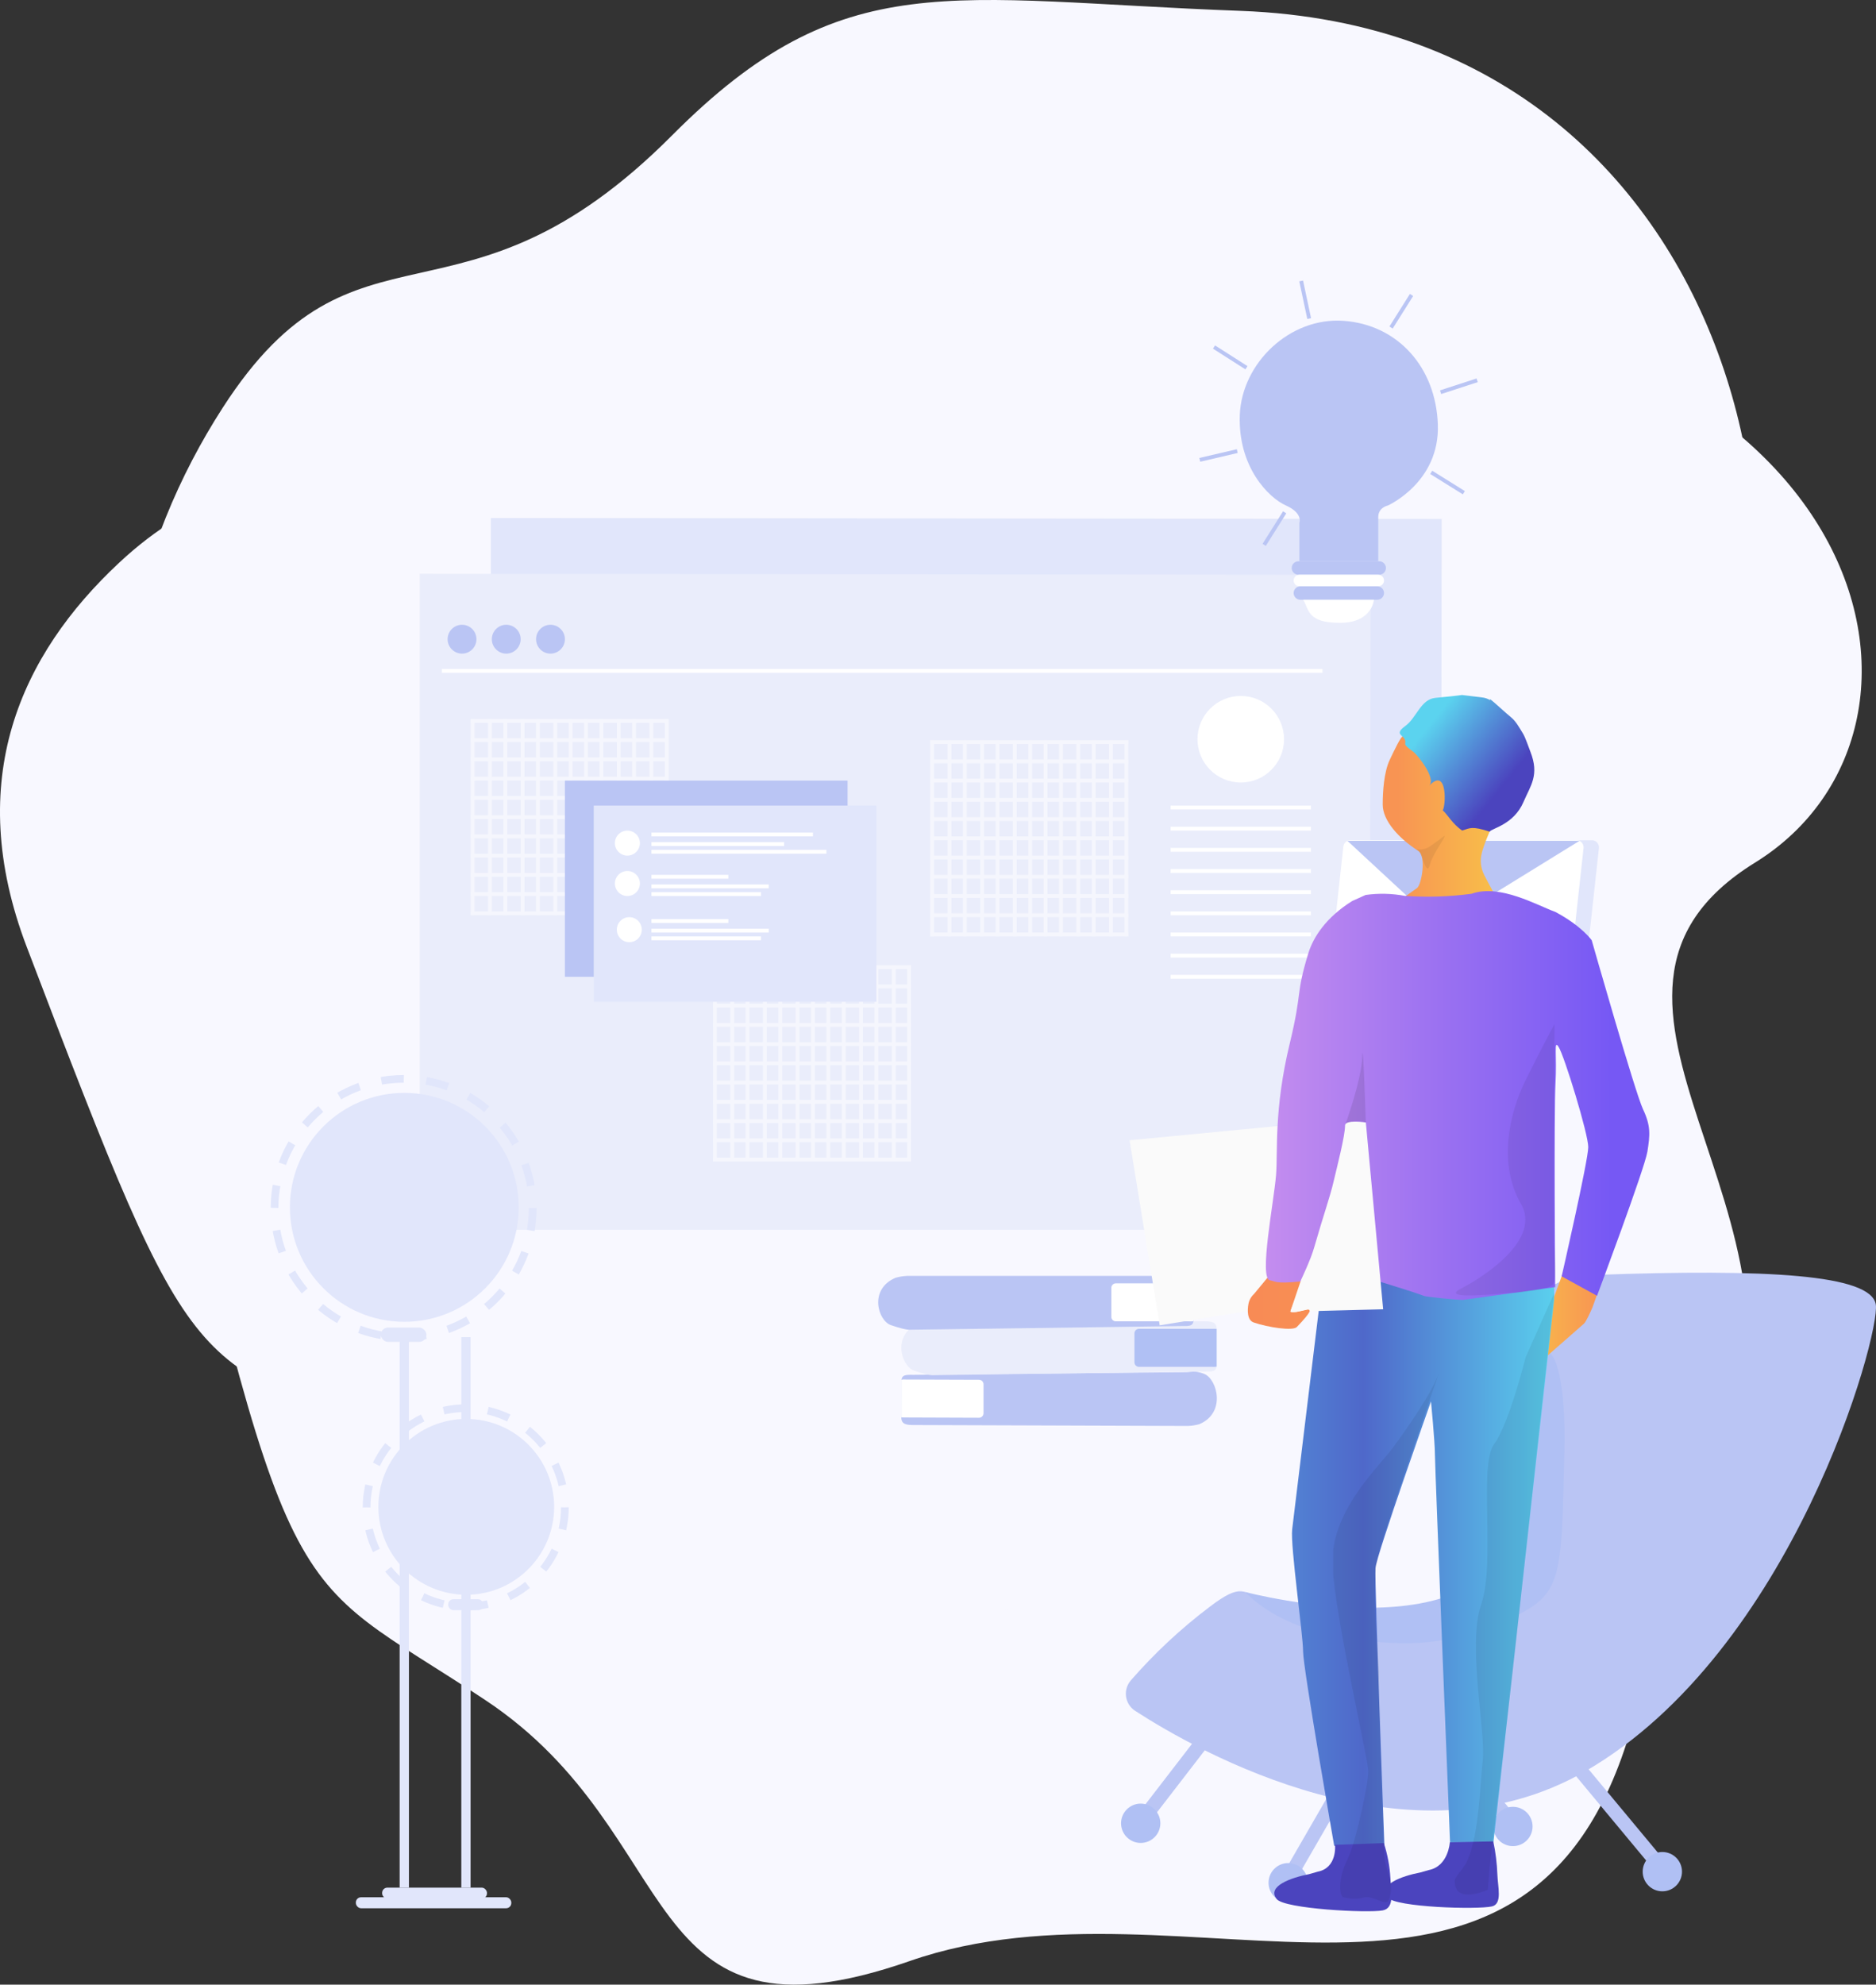 <?xml version="1.0" encoding="UTF-8"?>
<svg id="Background_18" data-name="Background 18" xmlns="http://www.w3.org/2000/svg" width="344.19mm" height="363.95mm" xmlns:xlink="http://www.w3.org/1999/xlink" viewBox="0 0 975.66 1031.67">
  <rect x="0" y="0" width="975.66" height="1031.67" fill="#333333" stroke="none"/>
  <defs>
    <style>
      .cls-1, .cls-2, .cls-3 {
        fill: none;
      }

      .cls-4 {
        fill: url(#linear-gradient);
      }

      .cls-5 {
        clip-path: url(#clippath);
      }

      .cls-6, .cls-7 {
        opacity: .07;
      }

      .cls-8 {
        fill: #f8f8ff;
      }

      .cls-9 {
        fill: #eaedfb;
      }

      .cls-10 {
        fill: #fff;
      }

      .cls-11 {
        fill: #fafafa;
      }

      .cls-12 {
        fill: #bac5f4;
      }

      .cls-13 {
        fill: #b0c0f4;
      }

      .cls-14 {
        fill: #e1e6fb;
      }

      .cls-15 {
        fill: #4b44be;
      }

      .cls-7, .cls-16 {
        isolation: isolate;
      }

      .cls-16 {
        opacity: .1;
      }

      .cls-17 {
        clip-path: url(#clippath-1);
      }

      .cls-18 {
        clip-path: url(#clippath-4);
      }

      .cls-19 {
        clip-path: url(#clippath-3);
      }

      .cls-20 {
        clip-path: url(#clippath-2);
      }

      .cls-21 {
        clip-path: url(#clippath-5);
      }

      .cls-2 {
        stroke-dasharray: 0 0 11.57 11.57;
        stroke-miterlimit: 10;
        stroke-width: 4px;
      }

      .cls-2, .cls-3 {
        stroke: #e1e6fb;
      }

      .cls-3 {
        stroke-dasharray: 0 0 11.72 11.72;
        stroke-miterlimit: 10;
        stroke-width: 4px;
      }

      .cls-22 {
        fill: url(#linear-gradient-3);
      }

      .cls-23 {
        fill: url(#linear-gradient-4);
      }

      .cls-24 {
        fill: url(#linear-gradient-2);
      }

      .cls-25 {
        opacity: .5;
      }
    </style>
    <clipPath id="clippath">
      <path class="cls-1" d="M831.5,610.95l-23.35,63.44-4.05,30.93,19.66-17.23c1.09-.92,3.26-5.81,4.42-8.39l11.76-33,8.67-52.62s-13.2-23.84-28.74-51.83l11.63,68.7Zm-11.63-68.7l-.94-5.55-2.36-.42,3.3,6m-79.17-159.9c-3.68-.4-7.4-.3-11.05,.28-1.12,.2-4.47,7.25-6.87,12.3-3.05,6.41-3.67,16.71-3.67,23.3,0,8.26,8.24,17.49,18.42,24,4.51,2.9,1.7,18-.66,19.45s-45.8,33.56-45.8,33.56l-4.53,25.39-25.56,141.34-8.79,10.64c-1.51,1.37-2.54,3.2-2.91,5.21-.58,3.17-.73,8.44,2.75,9.62,7.46,2.54,20.36,4.52,22.44,2.34,15.56-16.29-.23-5.32-3.31-8.26l6.87-17.32-9.92-11.13,9.29-4.1,25.9-133,113.27,20.29c-20.16-36.43-42.73-77.34-44.75-81.59-1.73-3.45-2.16-7.4-1.21-11.14,.89-4,4.66-13,6-14.88,1.74-2.52,2.69-7.29,3.27-10s.51-1.86-1.91,.51c-.66,.64-2.74,.75-3.68-3.48s-13.44-10.17-19.55-15.34c0,0-6.5-1.67-13-3.9"/>
    </clipPath>
    <linearGradient id="linear-gradient" x1="-468.01" y1="956.95" x2="-464.88" y2="956.95" gradientTransform="translate(49091.83 -98781.9) scale(103.78)" gradientUnits="userSpaceOnUse">
      <stop offset="0" stop-color="#f87b58"/>
      <stop offset=".63" stop-color="#f89453"/>
      <stop offset=".81" stop-color="#f8c548"/>
      <stop offset=".94" stop-color="#f89952"/>
      <stop offset="1" stop-color="#f89c51"/>
    </linearGradient>
    <clipPath id="clippath-1">
      <path class="cls-1" d="M774.87,363.34c2.2,1.64,8.53,7.57,10.88,9.44,2.56,2.08,4.1,4.92,6.36,8.62,1.17,1.91,3,7.3,3.83,9.42,4.75,12.16,.07,17.46-3.62,26.08-5.1,11.88-16.68,13.71-17.59,15.42-9.17-3-10.23-1.87-14.27-.59-5.14-3.42-7.39-8.09-10.14-10.49,1.69-2.41,2.45-22.81-7-12.82,3.73-3.93-6.26-16.16-8.36-17.68s-4.36-3.23-4.17-4.09c1.1-4.92-7-4.11,.16-9.34,5.75-4.19,7.94-13.77,15.47-14.53,4.67-.47,10.63-1,15.34-1.7,3.37-.51,6.07,1.11,8.95,1.45,1.54,.16,3.02,.66,4.34,1.46"/>
    </clipPath>
    <linearGradient id="linear-gradient-2" x1="-473.87" y1="964.62" x2="-472.9" y2="964.04" gradientTransform="translate(62222.35 -31002.38) rotate(-90) scale(66.35 -63.74)" gradientUnits="userSpaceOnUse">
      <stop offset="0" stop-color="#4b44be"/>
      <stop offset=".33" stop-color="#4b44be"/>
      <stop offset="1" stop-color="#5bd3ef"/>
    </linearGradient>
    <clipPath id="clippath-2">
      <path class="cls-1" d="M672.03,795c-1,8.77,5.67,54.66,5.67,63.42s16.39,102.23,16.39,102.23l25.9-1.17s-5.16-137.67-4.65-144.37,28.88-86.62,28.88-86.62c0,0,2.06,21.14,2.06,27.84s7.85,201.35,7.85,201.35h22.58l32.09-286.73-.61-5.52-118.42-16.43s-16.7,137.24-17.74,146"/>
    </clipPath>
    <linearGradient id="linear-gradient-3" x1="-464.09" y1="962.97" x2="-462.25" y2="962.97" gradientTransform="translate(34943.89 -70311.64) scale(73.85)" gradientUnits="userSpaceOnUse">
      <stop offset="0" stop-color="#5282d3"/>
      <stop offset=".28" stop-color="#4f68ca"/>
      <stop offset="1" stop-color="#5aceed"/>
    </linearGradient>
    <clipPath id="clippath-3">
      <path class="cls-1" d="M703.26,468.36c-13.62,8.49-20.29,18.81-22.88,27.33-6.7,22-2.89,18.94-9.57,46.56-8.42,34.79-6.15,56.32-7.17,68.62-1.17,14.2-9,53.79-3.15,54.69,3,.46,2.51,1.9,15.76,.58,3.41-.33,10.89-29.32,10.89-29.32,0,0-.46,18.85,3.22,20.69,3.25,1.62,41.25,12.7,50.44,16.21,1,.39,16.11,2,20.14,2l47.86-6.65s-.67-90.67,.16-105.82c.83-14.83-1-23.1,1.6-19.08,2.94,4.48,15.45,45.23,15.45,52.13s-13.83,67.17-13.83,67.17l18.39,10.12s24.82-66.2,26.2-74.94,1.84-13.33-2.29-22.06-26.67-87.81-26.67-87.81c0,0-5-7.3-18.85-14.71-9.56-3.46-28.9-14.7-43.59-9.48-11.51,1.55-23.15,1.92-34.74,1.11-6.73-1.26-13.61-1.43-20.39-.48"/>
    </clipPath>
    <linearGradient id="linear-gradient-4" x1="-468.16" y1="955.86" x2="-465.57" y2="955.86" gradientTransform="translate(54555.39 -109710.73) scale(115.34)" gradientUnits="userSpaceOnUse">
      <stop offset="0" stop-color="#906af2"/>
      <stop offset=".12" stop-color="#e1a1ed"/>
      <stop offset=".64" stop-color="#9b71f1"/>
      <stop offset=".94" stop-color="#7658f4"/>
      <stop offset="1" stop-color="#7658f4"/>
    </linearGradient>
    <clipPath id="clippath-4">
      <rect class="cls-1" x="693.36" y="713.03" width="55.6" height="279.87"/>
    </clipPath>
    <clipPath id="clippath-5">
      <rect class="cls-1" x="713.74" y="570.92" width="152.23" height="66.11" transform="translate(102.48 1322.42) rotate(-83.67)"/>
    </clipPath>
  </defs>
  <g id="bg">
    <path class="cls-8" d="M349.61,70.29c-109.98,110.48-164.21,33.71-233.76,141.63-45,69.78-71.34,165.07-42.23,292,79.08,344.69,72.93,309.53,178.82,379.85,105.89,70.32,76.56,185.85,220.72,135.62s322.09,65.31,375.48-122.22-85-353.67,15.82-457.29S918.13,15.7,645.25,5.65C493.45,.06,438.71-19.23,349.61,70.29Z"/>
    <path class="cls-8" d="M327.57,195.77c-125,75.51-186.63,23-265.68,96.82C10.79,340.29-19.19,405.44,13.89,492.19c89.89,235.65,82.9,211.58,203.24,259.68,120.34,48.1,87,127.06,250.86,92.72s366.09,44.64,426.76-83.56-96.62-241.78,18-312.62,61-290-249.11-296.86c-172.59-3.78-234.8-16.98-336.07,44.22Z"/>
  </g>
  <g id="table">
    <polygon class="cls-14" points="255.29 283.27 255.29 610.27 749.29 610.27 749.79 269.77 255.29 269.27 255.29 283.27"/>
    <polygon class="cls-9" points="218.29 312.27 218.29 639.27 712.29 639.27 712.79 298.77 218.29 298.27 218.29 312.27"/>
    <path class="cls-12" d="M240.29,324.77h0c4.14,0,7.5,3.36,7.5,7.5h0c0,4.14-3.36,7.5-7.5,7.5h0c-4.14,0-7.5-3.36-7.5-7.5h0c0-4.14,3.36-7.5,7.5-7.5Z"/>
    <path class="cls-12" d="M263.29,324.77h0c4.14,0,7.5,3.36,7.5,7.5h0c0,4.14-3.36,7.5-7.5,7.5h0c-4.14,0-7.5-3.36-7.5-7.5h0c0-4.14,3.36-7.5,7.5-7.5Z"/>
    <path class="cls-12" d="M286.29,324.77h0c4.14,0,7.5,3.36,7.5,7.5h0c0,4.14-3.36,7.5-7.5,7.5h0c-4.14,0-7.5-3.36-7.5-7.5h0c0-4.14,3.36-7.5,7.5-7.5Z"/>
    <g id="tables" class="cls-25">
      <g id="table_1" data-name="table 1">
        <rect class="cls-10" x="244.79" y="373.77" width="2" height="102"/>
        <rect class="cls-10" x="253.79" y="373.77" width="2" height="102"/>
        <rect class="cls-10" x="261.79" y="373.77" width="2" height="102"/>
        <rect class="cls-10" x="270.79" y="373.77" width="2" height="102"/>
        <rect class="cls-10" x="278.79" y="373.77" width="2" height="102"/>
        <rect class="cls-10" x="287.79" y="373.77" width="2" height="102"/>
        <rect class="cls-10" x="295.79" y="373.77" width="2" height="102"/>
        <rect class="cls-10" x="303.79" y="373.77" width="2" height="102"/>
        <rect class="cls-10" x="311.79" y="373.77" width="2" height="102"/>
        <rect class="cls-10" x="320.79" y="373.77" width="2" height="102"/>
        <rect class="cls-10" x="328.79" y="373.77" width="2" height="102"/>
        <rect class="cls-10" x="337.79" y="373.77" width="2" height="102"/>
        <rect class="cls-10" x="345.79" y="373.77" width="2" height="102"/>
        <rect class="cls-10" x="244.79" y="373.77" width="103" height="2"/>
        <rect class="cls-10" x="244.79" y="383.77" width="103" height="2"/>
        <rect class="cls-10" x="244.79" y="393.77" width="103" height="2"/>
        <rect class="cls-10" x="244.79" y="403.77" width="103" height="2"/>
        <rect class="cls-10" x="244.79" y="413.77" width="103" height="2"/>
        <rect class="cls-10" x="244.79" y="423.77" width="103" height="2"/>
        <rect class="cls-10" x="244.79" y="433.77" width="103" height="2"/>
        <rect class="cls-10" x="244.79" y="443.77" width="103" height="2"/>
        <rect class="cls-10" x="244.79" y="453.77" width="103" height="2"/>
        <rect class="cls-10" x="244.79" y="463.77" width="103" height="2"/>
        <rect class="cls-10" x="244.79" y="473.77" width="103" height="2"/>
      </g>
      <g id="table_2" data-name="table 2">
        <rect class="cls-10" x="370.79" y="501.77" width="2" height="102"/>
        <rect class="cls-10" x="379.79" y="501.77" width="2" height="102"/>
        <rect class="cls-10" x="387.79" y="501.77" width="2" height="102"/>
        <rect class="cls-10" x="396.79" y="501.77" width="2" height="102"/>
        <rect class="cls-10" x="404.79" y="501.77" width="2" height="102"/>
        <rect class="cls-10" x="413.79" y="501.77" width="2" height="102"/>
        <rect class="cls-10" x="421.79" y="501.77" width="2" height="102"/>
        <rect class="cls-10" x="429.79" y="501.77" width="2" height="102"/>
        <rect class="cls-10" x="437.79" y="501.77" width="2" height="102"/>
        <rect class="cls-10" x="446.79" y="501.77" width="2" height="102"/>
        <rect class="cls-10" x="454.79" y="501.77" width="2" height="102"/>
        <rect class="cls-10" x="463.79" y="501.77" width="2" height="102"/>
        <rect class="cls-10" x="471.79" y="501.77" width="2" height="102"/>
        <rect class="cls-10" x="370.79" y="501.77" width="103" height="2"/>
        <rect class="cls-10" x="370.79" y="511.77" width="103" height="2"/>
        <rect class="cls-10" x="370.79" y="521.77" width="103" height="2"/>
        <rect class="cls-10" x="370.79" y="531.77" width="103" height="2"/>
        <rect class="cls-10" x="370.79" y="541.77" width="103" height="2"/>
        <rect class="cls-10" x="370.79" y="551.77" width="103" height="2"/>
        <rect class="cls-10" x="370.79" y="561.77" width="103" height="2"/>
        <rect class="cls-10" x="370.79" y="571.77" width="103" height="2"/>
        <rect class="cls-10" x="370.79" y="581.77" width="103" height="2"/>
        <rect class="cls-10" x="370.79" y="591.77" width="103" height="2"/>
        <rect class="cls-10" x="370.79" y="601.77" width="103" height="2"/>
      </g>
      <g id="table_3" data-name="table 3">
        <rect class="cls-10" x="483.79" y="384.77" width="2" height="102"/>
        <rect class="cls-10" x="492.79" y="384.77" width="2" height="102"/>
        <rect class="cls-10" x="500.79" y="384.77" width="2" height="102"/>
        <rect class="cls-10" x="509.79" y="384.77" width="2" height="102"/>
        <rect class="cls-10" x="517.79" y="384.77" width="2" height="102"/>
        <rect class="cls-10" x="526.79" y="384.77" width="2" height="102"/>
        <rect class="cls-10" x="534.79" y="384.77" width="2" height="102"/>
        <rect class="cls-10" x="542.79" y="384.77" width="2" height="102"/>
        <rect class="cls-10" x="550.79" y="384.77" width="2" height="102"/>
        <rect class="cls-10" x="559.79" y="384.77" width="2" height="102"/>
        <rect class="cls-10" x="567.79" y="384.77" width="2" height="102"/>
        <rect class="cls-10" x="576.79" y="384.77" width="2" height="102"/>
        <rect class="cls-10" x="584.79" y="384.77" width="2" height="102"/>
        <rect class="cls-10" x="483.79" y="384.77" width="103" height="2"/>
        <rect class="cls-10" x="483.79" y="394.77" width="103" height="2"/>
        <rect class="cls-10" x="483.79" y="404.77" width="103" height="2"/>
        <rect class="cls-10" x="483.79" y="414.77" width="103" height="2"/>
        <rect class="cls-10" x="483.79" y="424.77" width="103" height="2"/>
        <rect class="cls-10" x="483.79" y="434.77" width="103" height="2"/>
        <rect class="cls-10" x="483.79" y="444.77" width="103" height="2"/>
        <rect class="cls-10" x="483.79" y="454.77" width="103" height="2"/>
        <rect class="cls-10" x="483.79" y="464.77" width="103" height="2"/>
        <rect class="cls-10" x="483.79" y="474.77" width="103" height="2"/>
        <rect class="cls-10" x="483.79" y="484.77" width="103" height="2"/>
      </g>
    </g>
    <rect class="cls-12" x="293.79" y="405.77" width="147" height="102"/>
    <rect class="cls-14" x="308.79" y="418.77" width="147" height="102"/>
    <rect class="cls-10" x="338.79" y="432.77" width="84" height="2"/>
    <rect class="cls-10" x="338.79" y="437.77" width="69" height="2"/>
    <rect class="cls-10" x="338.79" y="441.77" width="91" height="2"/>
    <rect class="cls-10" x="338.79" y="454.77" width="40" height="2"/>
    <rect class="cls-10" x="338.79" y="459.77" width="61" height="2"/>
    <rect class="cls-10" x="338.79" y="463.77" width="57" height="2"/>
    <rect class="cls-10" x="338.79" y="477.77" width="40" height="2"/>
    <rect class="cls-10" x="338.79" y="482.77" width="61" height="2"/>
    <rect class="cls-10" x="338.79" y="486.77" width="57" height="2"/>
    <circle class="cls-10" cx="326.29" cy="438.27" r="6.5"/>
    <circle class="cls-10" cx="326.29" cy="459.27" r="6.5"/>
    <circle class="cls-10" cx="327.29" cy="483.27" r="6.5"/>
    <rect class="cls-10" x="608.79" y="418.77" width="73" height="2"/>
    <rect class="cls-10" x="608.79" y="429.77" width="73" height="2"/>
    <rect class="cls-10" x="608.79" y="440.77" width="73" height="2"/>
    <rect class="cls-10" x="608.79" y="451.77" width="73" height="2"/>
    <rect class="cls-10" x="608.79" y="462.77" width="73" height="2"/>
    <rect class="cls-10" x="608.79" y="473.77" width="73" height="2"/>
    <rect class="cls-10" x="608.79" y="484.77" width="73" height="2"/>
    <rect class="cls-10" x="608.79" y="495.77" width="73" height="2"/>
    <rect class="cls-10" x="608.79" y="506.77" width="73" height="2"/>
    <rect class="cls-10" x="229.79" y="347.77" width="458" height="2"/>
    <circle class="cls-10" cx="645.29" cy="384.27" r="22.5"/>
  </g>
  <g id="bulb">
    <path class="cls-12" d="M675.79,291.77v-20s2-5-7-9-25-20-24-47,26-51,54-49,48,24,49,54-26,42-26,42c0,0-5,1-5,6v23h-41Z"/>
    <rect class="cls-12" x="638.81" y="175.78" width="2" height="20" transform="translate(139.05 625.22) rotate(-57.46)"/>
    <rect class="cls-12" x="677.79" y="145.82" width="2" height="20" transform="translate(-17.57 144.78) rotate(-12.02)"/>
    <rect class="cls-12" x="718.78" y="160.79" width="20" height="2" transform="translate(203.71 692.45) rotate(-57.82)"/>
    <rect class="cls-12" x="748.72" y="199.78" width="20" height="2" transform="translate(-24.89 244.7) rotate(-18.03)"/>
    <rect class="cls-12" x="751.83" y="240.83" width="2" height="20" transform="translate(141.7 756.99) rotate(-58.06)"/>
    <rect class="cls-12" x="652.79" y="273.77" width="20" height="2" transform="translate(77.03 689.1) rotate(-57.79)"/>
    <rect class="cls-12" x="623.73" y="235.76" width="20" height="2" transform="translate(-37.22 150.15) rotate(-13.13)"/>
    <path class="cls-12" d="M675.29,291.77h42c1.93,0,3.5,1.57,3.5,3.5h0c0,1.93-1.57,3.5-3.5,3.5h-42c-1.93,0-3.5-1.57-3.5-3.5h0c0-1.93,1.57-3.5,3.5-3.5Z"/>
    <path class="cls-12" d="M676.29,304.77h40c1.93,0,3.5,1.57,3.5,3.5h0c0,1.93-1.57,3.5-3.5,3.5h-40c-1.93,0-3.5-1.57-3.5-3.5h0c0-1.93,1.57-3.5,3.5-3.5Z"/>
    <path class="cls-10" d="M675.79,298.77h41c1.66,0,3,1.34,3,3h0c0,1.66-1.34,3-3,3h-41c-1.66,0-3-1.34-3-3h0c0-1.66,1.34-3,3-3Z"/>
    <path class="cls-10" d="M677.79,311.77h36.74s-.74,12-17.74,12-16-7-19-12Z"/>
  </g>
  <g id="message">
    <path class="cls-14" d="M710.32,436.77h117.57c2.04,0,3.69,1.65,3.69,3.69,0,.13,0,.27-.02,.4l-8.19,74.62c-.21,1.87-1.79,3.29-3.67,3.29h-117.57c-2.04,0-3.69-1.65-3.69-3.69,0-.13,0-.27,.02-.4l8.19-74.62c.2-1.87,1.79-3.29,3.67-3.29Z"/>
    <path class="cls-10" d="M702.32,436.77h117.57c2.04,0,3.69,1.65,3.69,3.69,0,.13,0,.27-.02,.4l-8.19,74.62c-.21,1.87-1.79,3.29-3.67,3.29h-117.57c-2.04,0-3.69-1.65-3.69-3.69,0-.13,0-.27,.02-.4l8.19-74.62c.2-1.87,1.79-3.29,3.67-3.29Z"/>
    <polygon class="cls-12" points="700.79 437.1 749.01 481.77 821.43 437.1 700.79 437.1"/>
  </g>
  <g id="books">
    <path class="cls-12" d="M617.74,741.25l-142.27-.48c-3.72,0-6.73-.18-6.72-3.9l.07-19c0-3.68,3-3.14,6.66-3.18l141.35-1.42c1.77,.1,4.74-1.13,9.63,1,6.58,2.82,11.3,20.11-2.72,26.06-1.96,.54-3.97,.85-6,.92Z"/>
    <path class="cls-10" d="M471.09,736.85l38.07,.14c1.29,0,2.34-1.05,2.35-2.34v-15.06c0-1.29-1.05-2.34-2.34-2.35l-38.06-.13c-.78-.08-1.57-.05-2.34,.11l-.02,19.55c.78,.08,1.56,.11,2.34,.08Z"/>
    <path class="cls-9" d="M483.75,686.87h142.26c3.72,0,6.74,.16,6.74,3.88v19c0,3.68-3,3.15-6.65,3.2l-141.35,1.92c-1.76-.08-4.74-.81-9.32-2.37-6.78-2.3-11.68-18.63,2.32-24.63,1.95-.56,3.97-.9,6-1Z"/>
    <path class="cls-13" d="M630.41,690.77h-38.06c-1.29,0-2.34,1.05-2.35,2.34v15.07c0,1.29,1.06,2.34,2.35,2.34h38.06c.78,.08,1.57,.04,2.34-.12v-19.58c-.78-.08-1.56-.09-2.34-.05Z"/>
    <path class="cls-12" d="M471.71,663.25h142.26c3.73,0,6.74,.15,6.74,3.87v19c0,3.69-3,3.15-6.65,3.2l-141.35,1.92c-1.76-.09-4.74-.82-9.32-2.38-6.78-2.29-11.68-18.62,2.32-24.62,1.95-.56,3.97-.9,6-.99Z"/>
    <path class="cls-10" d="M618.37,667.12h-38.06c-1.29,0-2.34,1.05-2.34,2.34h0v15.07c0,1.29,1.03,2.33,2.32,2.34h38.08c.78,.07,1.57,.03,2.34-.11v-19.57c-.78-.08-1.56-.1-2.34-.07Z"/>
  </g>
  <g id="lights">
    <circle class="cls-3" cx="209.92" cy="627.96" r="67.13"/>
    <rect class="cls-14" x="198.06" y="690.11" width="23.71" height="7.44" rx="3.72" ry="3.72"/>
    <circle class="cls-14" cx="210.27" cy="627.61" r="59.5"/>
    <rect class="cls-14" x="207.85" y="695.09" width="4.82" height="286.16"/>
    <circle class="cls-2" cx="242.22" cy="783.57" r="51.56"/>
    <rect class="cls-14" x="233.11" y="831.31" width="18.21" height="5.71" rx="2.7" ry="2.7"/>
    <rect class="cls-14" x="198.74" y="981.25" width="54.52" height="5.71" rx="2.7" ry="2.7"/>
    <rect class="cls-14" x="185.07" y="986.25" width="80.85" height="5.71" rx="2.7" ry="2.7"/>
    <circle class="cls-14" cx="242.49" cy="783.3" r="45.7"/>
    <rect class="cls-14" x="239.92" y="695.09" width="4.82" height="286.16"/>
  </g>
  <g id="chair">
    <path class="cls-12" d="M588.07,873.56c-3.8,4.45-3.28,11.14,1.17,14.95,.36,.31,.74,.59,1.13,.84,32.82,21.23,143.16,83.76,234,31.46,108-62.2,153.77-227.19,151.18-242.74s-56.15-18.57-146-15.33,11.2,160.46-91.6,175.14-76-27.64-108.85-2.59c-14.97,11.3-28.72,24.13-41.03,38.27Z"/>
    <path class="cls-13" d="M647.74,827.6s135.59,35.77,139.51-42.48c5.43-109.08,28.06-100.08,26.36-30.49s-.65,75-33,88.75c-27.87,11.85-51.24,13.94-88.72,6.4-30.64-6.16-44.15-22.18-44.15-22.18Z"/>
    <rect class="cls-12" x="585.59" y="918.65" width="53.56" height="7.31" transform="translate(-491.96 844.16) rotate(-52.37)"/>
    <circle class="cls-13" cx="593.25" cy="947.79" r="10.22"/>
    <rect class="cls-12" x="658.22" y="947.07" width="53.56" height="7.31" transform="translate(-480.86 1068.59) rotate(-60)"/>
    <circle class="cls-13" cx="669.96" cy="978.69" r="10.22"/>
    <rect class="cls-12" x="837.27" y="910.58" width="7.31" height="65.13" transform="translate(-408.7 755.74) rotate(-39.75)"/>
    <circle class="cls-13" cx="864.54" cy="972.94" r="10.22"/>
    <rect class="cls-12" x="759.56" y="887.08" width="7.31" height="65.13" transform="translate(-411.64 700.61) rotate(-39.75)"/>
    <circle class="cls-13" cx="786.83" cy="949.45" r="10.22"/>
  </g>
  <polygon class="cls-11" points="587.47 592.74 603.14 688.94 661.56 679.45 664.99 585.3 587.47 592.74"/>
  <g class="cls-5">
    <rect class="cls-4" x="523.9" y="355.32" width="325.15" height="350.3"/>
  </g>
  <g class="cls-17">
    <rect class="cls-24" x="723.6" y="358.38" width="74.13" height="80.53" transform="translate(273.52 1105.91) rotate(-83.1)"/>
  </g>
  <g class="cls-20">
    <rect class="cls-22" x="671.12" y="648.16" width="137.15" height="311.38"/>
  </g>
  <g class="cls-19">
    <rect class="cls-23" x="554.47" y="396.38" width="303.85" height="283.29"/>
  </g>
  <path class="cls-15" d="M685.31,972.95c10.31-2,9-13.94,9-13.94l25.39-.93c1.93,5.92,3.08,12.06,3.41,18.28,.22,6.56,2.48,15.48-4,16.72-7.74,1.47-51.06-.78-55.13-5.88-5.3-6.64,7.38-11.14,17-13"/>
  <path class="cls-15" d="M743.02,972.12c10.31-2,11-14.44,11-14.44l22.6-.48c1.2,5.65,1.91,11.38,2.12,17.15,.21,6.56,2.74,15.39-2.85,16.66-7.68,1.74-50.17,.46-54.24-4.64-5.3-6.64,7.39-11.14,17-13"/>
  <g class="cls-6">
    <g class="cls-18">
      <path d="M748.17,714.12c-3.2,9.35-15.66,27.48-23.64,38.27s-33.11,33.85-31.51,61.9,18.59,100,18.59,106.49-6.36,37.11-11.14,46.46-3.9,19.13-1.51,19.13c1,0,5.05,1.45,10.44,0,4.13-1.11,9.65,3.37,12,2.29,1.64-.77,2-6.06,2-6.06,.16-2.27-.11-4.55-.78-6.73-.54-1.39-2.56-8.52-2.64-10.58-1-26.36-3.24-87.34-2.8-91.6,.83-8-5.5-48.21,.28-68s30.75-91.53,30.75-91.53"/>
    </g>
  </g>
  <g class="cls-6">
    <g class="cls-21">
      <path d="M808.27,552.76l-.23,93.41s2.34,19.8-.91,22-16.6,3.85-20.63,3.85c-2.75,0-39.67,4.31-26.52-2.26,5.89-2.95,42.77-23.65,31-44s-6.36-46.39,2.3-63.95,15.17-29.42,15.17-29.42l-.18,20.37Z"/>
    </g>
  </g>
  <path class="cls-7" d="M736.14,441.37c2.34,.53,4.79,.17,6.89-1,1.11-.65,5.16-3.54,7.15-5.13,4.28-3.42-4.73,7.62-6.41,13.94-1.87,7-3.91-4.5-5.42-6.12-.59-.73-1.35-1.31-2.21-1.69Z"/>
  <path class="cls-7" d="M793.41,705.61s-8.64,34.79-16.31,45c-8.27,11,.85,61.38-6.82,83.55-7.25,20.95,2.56,66.5,.85,81-1.4,11.88-1.7,37.55-7.93,51.83-2.12,4.86-6.65,8.44-6.65,10.75,0,12.79,17.24,4.54,17.24,4.54l.9-11.34,11.82-100.1,21.76-198.59-14.86,33.36Z"/>
  <path class="cls-16" d="M699.51,585.03s8.55-23.38,8.95-35.55,1.86,34,1.86,34c0,0-7.19-2.18-10.81,1.54"/>
  <path class="cls-11" d="M719.34,680.6l-9-97.11s-10.81-1.64-10.81,1.54c0,5.36-3.93,20.56-6,29.31-1.86,8-5,16.54-10.15,34.42-1.75,6.13-6.7,16.47-6.7,16.47l-5.53,16.32s-1.43,1.69,8.59-.74h0s1.27-.47,1.49,.78h0l38.11-.99Z"/>
</svg>